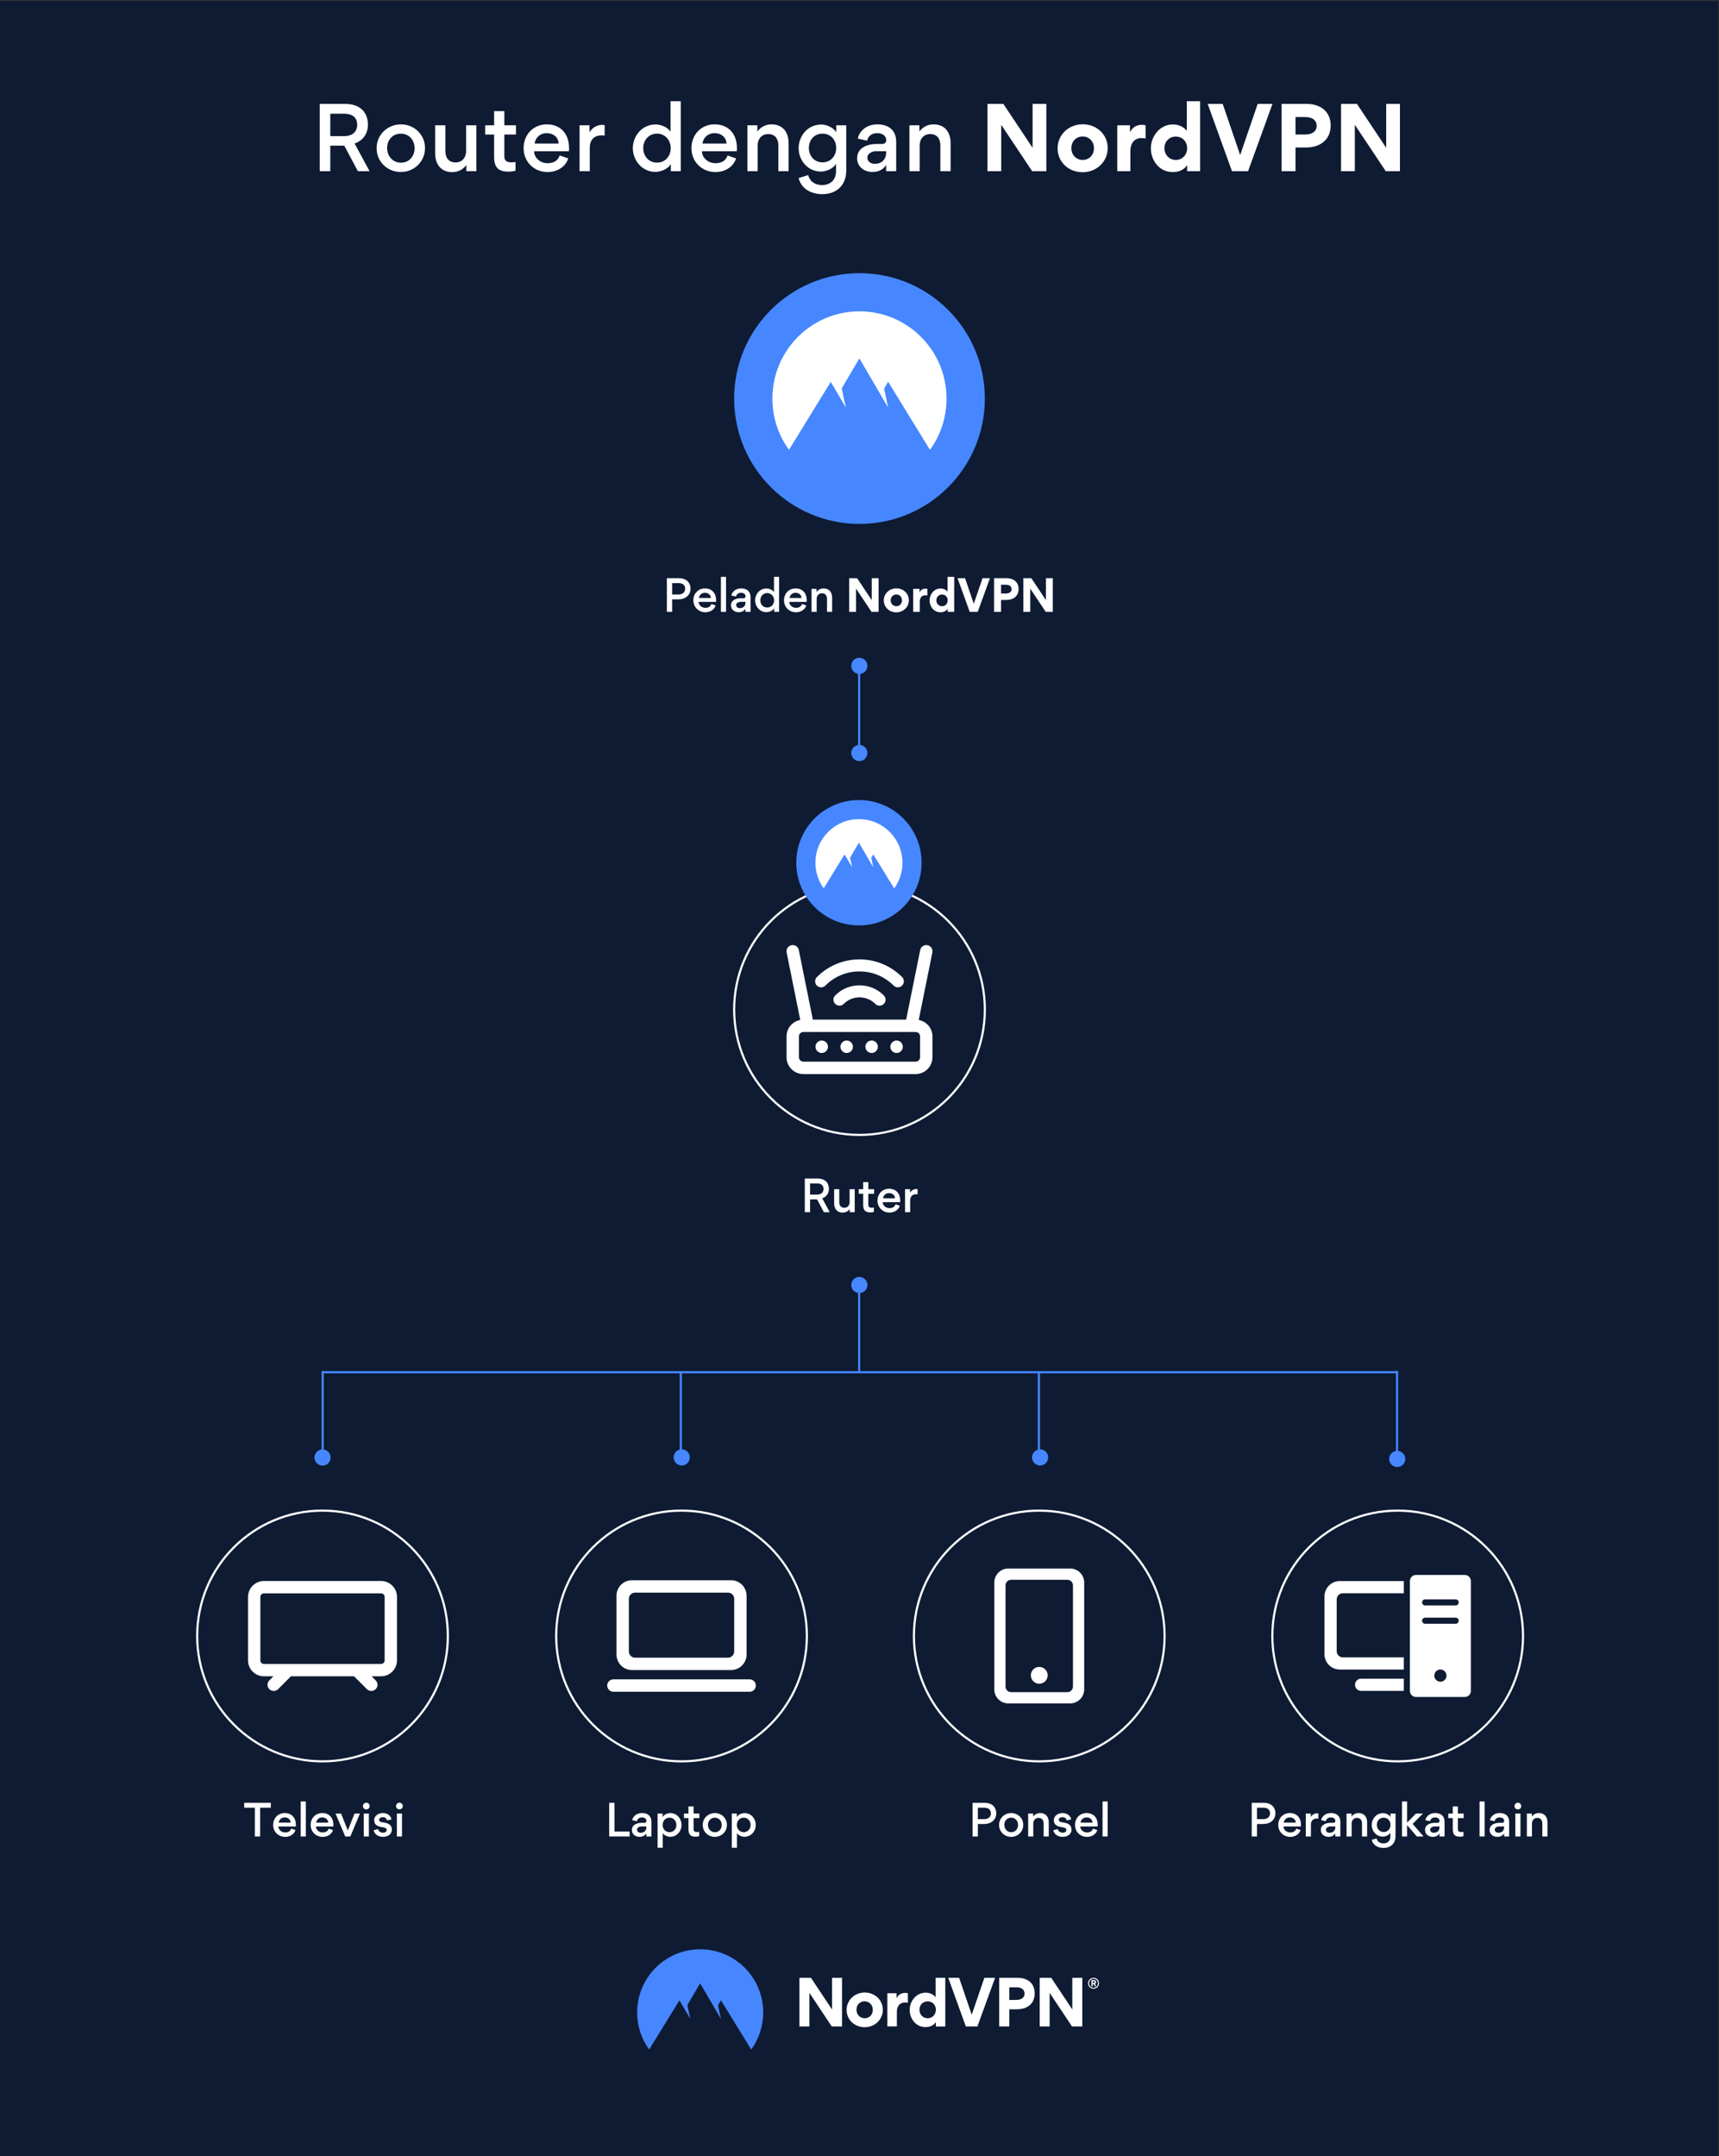 <svg fill="none" height="1505" viewBox="0 0 1200 1505" width="1200" xmlns="http://www.w3.org/2000/svg" xmlns:xlink="http://www.w3.org/1999/xlink"><rect x="0" y="0" width="1200" height="1505" fill="#333333" stroke="none"/><linearGradient id="lg1"><stop offset=".04" stop-color="#4687ff"/><stop offset="1" stop-color="#4687ff"/></linearGradient><linearGradient id="paint0_linear_507_13188" gradientUnits="userSpaceOnUse" x1="512.5" x2="687.5" xlink:href="#lg1" y1="278.172" y2="278.172"/><linearGradient id="paint1_linear_507_13188" gradientUnits="userSpaceOnUse" x1="224.4" x2="976.12" xlink:href="#lg1" y1="1017.29" y2="1017.29"/><linearGradient id="paint2_linear_507_13188" gradientUnits="userSpaceOnUse" x1="224.398" x2="976.12" xlink:href="#lg1" y1="1018.29" y2="1018.29"/><linearGradient id="paint3_linear_507_13188" gradientUnits="userSpaceOnUse" x1="599.14" x2="600.64" xlink:href="#lg1" y1="896.87" y2="896.87"/><linearGradient id="paint4_linear_507_13188" gradientUnits="userSpaceOnUse" x1="725.32" x2="726.82" xlink:href="#lg1" y1="1017.21" y2="1017.21"/><linearGradient id="paint5_linear_507_13188" gradientUnits="userSpaceOnUse" x1="475.15" x2="476.65" xlink:href="#lg1" y1="1017.21" y2="1017.21"/><linearGradient id="paint6_linear_507_13188" gradientUnits="userSpaceOnUse" x1="599.14" x2="600.64" xlink:href="#lg1" y1="525.562" y2="525.562"/><linearGradient id="paint7_linear_507_13188" gradientUnits="userSpaceOnUse" x1="599.14" x2="600.64" xlink:href="#lg1" y1="464.742" y2="464.742"/><linearGradient id="paint8_linear_507_13188" gradientUnits="userSpaceOnUse" x1="444.79" x2="532.79" xlink:href="#lg1" y1="1395.51" y2="1395.51"/><linearGradient id="paint9_linear_507_13188" gradientUnits="userSpaceOnUse" x1="555.86" x2="643.36" xlink:href="#lg1" y1="602.148" y2="602.148"/><clipPath id="clip0_507_13188"><path d="M0 0H1200V1505H0Z"/></clipPath><g clip-path="url(#clip0_507_13188)"><path d="M1199.59.711H-.41V1509.35H1199.59V.711Z" fill="#0e1b33"/><path d="M473.38 418.341H469.21V427.041H465.52V403.551H473.83C479.71 403.551 482.05 407.211 482.05 410.841 482.05 414.921 479.05 418.341 473.38 418.341ZM473.5 406.971H469.21V414.951H473.5C477.07 414.951 478.3 412.791 478.3 410.931 478.3 409.071 477.37 406.971 473.5 406.971Z" fill="#ffffff"/><path d="M487.69 420.081C487.75 422.541 490.03 424.251 492.37 424.251 494.32 424.251 495.97 423.501 496.63 421.551L499.6 422.571C498.7 425.571 495.61 427.341 492.43 427.341 487.69 427.341 484.03 423.771 484.03 419.001 484.03 414.231 487.45 410.691 492.1 410.691 497.08 410.691 499.9 414.141 499.9 418.971 499.9 419.331 499.9 419.691 499.84 420.081H487.69ZM487.87 417.381H496.27C496.15 415.101 494.32 413.751 492.1 413.751 489.88 413.751 488.2 415.191 487.87 417.381Z" fill="#ffffff"/><path d="M503.26 427.041V402.621H506.83V427.041H503.26Z" fill="#ffffff"/><path d="M520.42 427.041V424.851C519.25 426.801 517.21 427.311 515.71 427.311 512.59 427.311 510.31 425.361 510.31 422.601V422.421C510.31 418.701 514.18 417.531 516.97 417.531H518.95C520.03 417.531 520.45 416.961 520.45 416.181 520.45 414.921 519.4 413.751 517.3 413.751 515.35 413.751 514.06 414.861 513.79 416.391L510.55 415.671C510.7 414.321 511.93 412.281 514.15 411.321 515.08 410.901 516.22 410.691 517.39 410.691 520.09 410.691 522.34 411.651 523.39 413.961 523.78 414.831 523.93 415.761 523.93 416.841V427.041H520.42ZM520.42 420.051H516.97C515.62 420.051 513.88 420.771 513.88 422.271 513.88 423.591 514.93 424.461 516.43 424.461 518.86 424.461 520.42 422.961 520.42 420.561V420.051Z" fill="#ffffff"/><path d="M535.12 410.721C536.53 410.721 539.11 411.411 540.31 413.301V402.621H543.88V427.041H540.4V424.551C539.14 426.621 536.32 427.281 535.03 427.281 530.41 427.281 527.14 423.321 527.14 419.001 527.14 414.981 530.11 410.721 535.12 410.721ZM535.57 413.931C532.66 413.931 530.77 416.241 530.77 419.001 530.77 421.761 532.69 424.041 535.57 424.041 538.45 424.041 540.37 421.761 540.37 419.001 540.37 416.241 538.45 413.931 535.57 413.931Z" fill="#ffffff"/><path d="M550.96 420.081C551.02 422.541 553.3 424.251 555.64 424.251 557.59 424.251 559.24 423.501 559.9 421.551L562.87 422.571C561.97 425.571 558.88 427.341 555.7 427.341 550.96 427.341 547.3 423.771 547.3 419.001 547.3 414.231 550.72 410.691 555.37 410.691 560.35 410.691 563.17 414.141 563.17 418.971 563.17 419.331 563.17 419.691 563.11 420.081H550.96ZM551.14 417.381H559.54C559.42 415.101 557.59 413.751 555.37 413.751 553.15 413.751 551.47 415.191 551.14 417.381Z" fill="#ffffff"/><path d="M573.79 414.081C571.54 414.081 570.1 415.701 570.1 418.131V427.041H566.53V411.021H570.01V413.181C571.54 411.111 573.64 410.691 574.9 410.691 578.98 410.691 580.9 413.541 580.9 417.171V427.041H577.33V418.071C577.33 415.791 576.25 414.081 573.79 414.081Z" fill="#ffffff"/><path d="M597.58 410.841V427.041H592.78V403.551H598.33L608.53 418.881V403.551H613.33V427.041H608.38L597.58 410.841Z" fill="#ffffff"/><path d="M625.75 410.66C630.58 410.66 634.45 414.2 634.45 418.97 634.45 423.74 630.52 427.4 625.69 427.4 620.86 427.4 616.96 423.89 616.96 419.06 616.96 414.23 620.89 410.66 625.75 410.66ZM625.72 423.11C627.91 423.11 629.65 421.43 629.65 419 629.65 416.57 627.88 414.92 625.69 414.92 623.5 414.92 621.76 416.6 621.76 419 621.76 421.4 623.53 423.11 625.72 423.11Z" fill="#ffffff"/><path d="M647.38 415.61C646.75 415.49 646.09 415.49 645.88 415.49 643.63 415.49 642.07 417.05 642.07 420.02V427.04H637.48V411.02H641.92V413.36H641.98C642.85 411.53 644.47 410.84 646.12 410.84 646.48 410.84 647.05 410.93 647.38 411.02V415.61Z" fill="#ffffff"/><path d="M661.57 425.001H661.51C660.01 427.191 657.61 427.341 656.53 427.341 651.88 427.341 648.91 423.321 648.91 419.001 648.91 414.951 652 410.721 656.59 410.721 657.52 410.721 659.74 410.901 661.39 412.851H661.45V402.621H666.1V427.041H661.57V425.001ZM657.61 414.951C655.42 414.951 653.65 416.601 653.65 419.001 653.65 421.401 655.42 423.111 657.61 423.111 659.8 423.111 661.57 421.431 661.57 419.001 661.57 416.571 659.8 414.951 657.61 414.951Z" fill="#ffffff"/><path d="M668.44 403.551H673.69L679.78 421.401 685.9 403.551H691.06L682.54 427.041H676.93L668.44 403.551Z" fill="#ffffff"/><path d="M702.49 418.761H698.8V427.041H693.94V403.551H702.67C707.38 403.551 711.07 406.101 711.07 411.081 711.07 416.061 707.41 418.761 702.49 418.761ZM702.25 408.141H698.8V414.231H702.28C704.2 414.231 706.18 413.391 706.18 411.201 706.18 409.011 704.26 408.141 702.25 408.141Z" fill="#ffffff"/><path d="M719.2 410.841V427.041H714.4V403.551H719.95L730.15 418.881V403.551H734.95V427.041H730L719.2 410.841Z" fill="#ffffff"/><path d="M230.57 119.5H223.19V72.519H240.83C252.65 72.519 256.85 79.659 256.85 86.98 256.85 92.98 253.73 97.96 247.55 100.18L257.99 119.5H249.83L240.35 101.68H230.57V119.5ZM249.35 87.159C249.35 83.62 247.73 79.359 240.05 79.359H230.57V95.019H240.05C247.19 95.019 249.35 90.82 249.35 87.159Z" fill="#ffffff"/><path d="M279.89 86.801C289.07 86.801 296.69 93.881 296.69 103.301 296.69 112.721 289.25 120.041 279.83 120.041 270.41 120.041 262.91 112.901 262.91 103.421 262.91 93.941 270.59 86.801 279.89 86.801ZM279.89 113.561C285.71 113.561 289.43 108.941 289.43 103.421 289.43 97.901 285.65 93.281 279.83 93.281 274.01 93.281 270.23 97.781 270.23 103.301 270.23 108.821 274.07 113.561 279.89 113.561Z" fill="#ffffff"/><path d="M317.99 113.381C322.49 113.381 325.37 110.141 325.37 105.281V87.461H332.51V119.501H325.55V115.181C322.49 119.321 318.29 120.161 315.77 120.161 307.73 120.161 303.77 114.461 303.77 107.141V87.461H310.91V105.401C310.91 109.961 313.07 113.381 317.99 113.381Z" fill="#ffffff"/><path d="M352.07 93.879V109.179C352.07 111.939 353.45 113.319 356.99 113.319 357.65 113.319 358.55 113.259 359.87 113.079V119.139C357.95 119.739 355.67 119.799 354.77 119.799 348.47 119.799 344.93 117.339 344.93 109.539V93.879H338.69V87.459H344.93V77.559H352.07V87.459H360.17V93.879H352.07Z" fill="#ffffff"/><path d="M372.83 105.581C372.95 110.501 377.51 113.921 382.19 113.921 386.09 113.921 389.39 112.421 390.71 108.521L396.65 110.561C394.85 116.561 388.67 120.101 382.31 120.101 372.83 120.101 365.51 112.961 365.51 103.421 365.51 93.881 372.35 86.801 381.65 86.801 391.61 86.801 397.25 93.701 397.25 103.361 397.25 104.081 397.25 104.801 397.13 105.581H372.83ZM373.19 100.181H389.99C389.75 95.621 386.09 92.921 381.65 92.921 377.21 92.921 373.85 95.801 373.19 100.181Z" fill="#ffffff"/><path d="M420.05 94.48C414.59 94.48 411.71 97.72 411.71 103.24V119.5H404.57V87.46H411.53V92.38C413.51 88.9 416.99 87.16 420.35 87.16 420.59 87.16 421.55 87.22 422.09 87.34V94.66C421.49 94.54 420.17 94.48 420.05 94.48Z" fill="#ffffff"/><path d="M457.73 86.86C460.55 86.86 465.71 88.24 468.11 92.02V70.66H475.25V119.5H468.29V114.52C465.77 118.66 460.13 119.98 457.55 119.98 448.31 119.98 441.77 112.06 441.77 103.42 441.77 95.38 447.71 86.86 457.73 86.86ZM458.63 93.28C452.81 93.28 449.03 97.9 449.03 103.42 449.03 108.94 452.87 113.5 458.63 113.5 464.39 113.5 468.23 108.94 468.23 103.42 468.23 97.9 464.39 93.28 458.63 93.28Z" fill="#ffffff"/><path d="M490.01 105.581C490.13 110.501 494.69 113.921 499.37 113.921 503.27 113.921 506.57 112.421 507.89 108.521L513.83 110.561C512.03 116.561 505.85 120.101 499.49 120.101 490.01 120.101 482.69 112.961 482.69 103.421 482.69 93.881 489.53 86.801 498.83 86.801 508.79 86.801 514.43 93.701 514.43 103.361 514.43 104.081 514.43 104.801 514.31 105.581H490.01ZM490.37 100.181H507.17C506.93 95.621 503.27 92.921 498.83 92.921 494.39 92.921 491.03 95.801 490.37 100.181Z" fill="#ffffff"/><path d="M536.27 93.581C531.77 93.581 528.89 96.821 528.89 101.681V119.501H521.75V87.461H528.71V91.781C531.77 87.641 535.97 86.801 538.49 86.801 546.65 86.801 550.49 92.501 550.49 99.761V119.501H543.35V101.561C543.35 97.001 541.19 93.581 536.27 93.581Z" fill="#ffffff"/><path d="M557.51 103.362C557.51 95.562 563.27 86.922 573.35 86.922 576.11 86.922 581.21 88.302 583.79 92.322V87.462H590.75V119.082C590.75 129.222 584.03 135.522 574.01 135.522 567.23 135.522 559.61 132.522 557.51 124.302L564.17 122.202C565.49 127.122 569.39 129.162 573.89 129.162 579.17 129.162 583.61 126.102 583.61 119.382V114.342C581.03 118.482 575.69 119.742 573.11 119.742 563.87 119.742 557.51 112.002 557.51 103.362ZM574.19 93.282C568.37 93.282 564.65 97.722 564.65 103.242 564.65 108.762 568.43 113.322 574.19 113.322 579.95 113.322 583.73 108.762 583.73 103.242 583.73 97.722 579.95 93.282 574.19 93.282Z" fill="#ffffff"/><path d="M618.59 119.501V115.121C616.25 119.021 612.17 120.041 609.17 120.041 602.93 120.041 598.37 116.141 598.37 110.621V110.261C598.37 102.821 606.11 100.481 611.69 100.481H615.65C617.81 100.481 618.65 99.341 618.65 97.781 618.65 95.261 616.55 92.921 612.35 92.921 608.45 92.921 605.87 95.141 605.33 98.201L598.85 96.761C599.15 94.061 601.61 89.981 606.05 88.061 607.91 87.221 610.19 86.801 612.53 86.801 617.93 86.801 622.43 88.721 624.53 93.341 625.31 95.081 625.61 96.941 625.61 99.101V119.501H618.59ZM618.59 105.521H611.69C608.99 105.521 605.51 106.961 605.51 109.961 605.51 112.601 607.61 114.341 610.61 114.341 615.47 114.341 618.59 111.341 618.59 106.541V105.521Z" fill="#ffffff"/><path d="M649.37 93.581C644.87 93.581 641.99 96.821 641.99 101.681V119.501H634.85V87.461H641.81V91.781C644.87 87.641 649.07 86.801 651.59 86.801 659.75 86.801 663.59 92.501 663.59 99.761V119.501H656.45V101.561C656.45 97.001 654.29 93.581 649.37 93.581Z" fill="#ffffff"/><path d="M698.93 87.1V119.5H689.33V72.519H700.43L720.83 103.18V72.519H730.43V119.5H720.53L698.93 87.1Z" fill="#ffffff"/><path d="M755.87 86.738C765.53 86.738 773.27 93.818 773.27 103.358 773.27 112.898 765.41 120.218 755.75 120.218 746.09 120.218 738.29 113.198 738.29 103.538 738.29 93.878 746.15 86.738 755.87 86.738ZM755.81 111.638C760.19 111.638 763.67 108.278 763.67 103.418 763.67 98.558 760.13 95.258 755.75 95.258 751.37 95.258 747.89 98.618 747.89 103.418 747.89 108.218 751.43 111.638 755.81 111.638Z" fill="#ffffff"/><path d="M799.73 96.642C798.47 96.402 797.15 96.402 796.73 96.402 792.23 96.402 789.11 99.522 789.11 105.462V119.502H779.93V87.462H788.81V92.142H788.93C790.67 88.482 793.91 87.102 797.21 87.102 797.93 87.102 799.07 87.282 799.73 87.462V96.642Z" fill="#ffffff"/><path d="M828.71 115.42H828.59C825.59 119.8 820.79 120.1 818.63 120.1 809.33 120.1 803.39 112.06 803.39 103.42 803.39 95.32 809.57 86.86 818.75 86.86 820.61 86.86 825.05 87.22 828.35 91.12H828.47V70.66H837.77V119.5H828.71V115.42ZM820.79 95.32C816.41 95.32 812.87 98.62 812.87 103.42 812.87 108.22 816.41 111.64 820.79 111.64 825.17 111.64 828.71 108.28 828.71 103.42 828.71 98.56 825.17 95.32 820.79 95.32Z" fill="#ffffff"/><path d="M843.05 72.519H853.55L865.73 108.22 877.97 72.519H888.29L871.25 119.5H860.03L843.05 72.519Z" fill="#ffffff"/><path d="M911.75 102.94H904.37V119.5H894.65V72.519H912.11C921.53 72.519 928.91 77.62 928.91 87.579 928.91 97.54 921.59 102.94 911.75 102.94ZM911.27 81.7H904.37V93.879H911.33C915.17 93.879 919.13 92.2 919.13 87.82 919.13 83.439 915.29 81.7 911.27 81.7Z" fill="#ffffff"/><path d="M945.77 87.1V119.5H936.17V72.519H947.27L967.67 103.18V72.519H977.27V119.5H967.37L945.77 87.1Z" fill="#ffffff"/><path d="M600 365.672C648.325 365.672 687.5 326.497 687.5 278.172 687.5 229.847 648.325 190.672 600 190.672 551.675 190.672 512.5 229.847 512.5 278.172 512.5 326.497 551.675 365.672 600 365.672Z" fill="url(#paint0_linear_507_13188)"/><g fill="#ffffff"><path clip-rule="evenodd" d="M550.77 313.931C543.5 303.921 539.21 291.571 539.21 278.171 539.21 244.551 566.41 217.301 599.98 217.301 633.55 217.301 660.75 244.551 660.75 278.221 660.75 291.571 656.47 303.921 649.19 313.981L620 266.461 617.16 271.241 620 284.491 599.93 250.121 587.58 271.091 590.47 284.491 579.96 266.511 550.77 313.931Z" fill-rule="evenodd"/><path d="M641.35 711.888 650.86 664.798C651.33 662.458 649.81 660.168 647.48 659.698 646.35 659.468 645.19 659.688 644.23 660.318 643.26 660.958 642.61 661.938 642.37 663.088L632.57 711.638H567.43L557.63 663.088C557.4 661.948 556.75 660.968 555.79 660.328 554.83 659.688 553.68 659.468 552.53 659.698 551.4 659.928 550.42 660.578 549.78 661.548 549.14 662.518 548.91 663.668 549.14 664.808L558.64 711.898C553.1 712.928 549.05 717.698 549.05 723.418V727.658 737.888C549.05 744.378 554.33 749.658 560.82 749.658H639.17C645.66 749.658 650.94 744.378 650.94 737.888V723.418C650.94 717.708 646.89 712.938 641.35 711.898V711.888ZM557.71 723.408C557.71 721.688 559.11 720.298 560.82 720.298H639.17C640.88 720.298 642.28 721.698 642.28 723.408V737.878C642.28 739.588 640.88 740.988 639.17 740.988H560.82C559.11 740.988 557.71 739.588 557.71 737.878V723.408Z"/><path d="M583.03 694.769C582.24 695.569 581.81 696.619 581.82 697.749 581.82 698.869 582.27 699.929 583.07 700.709 584.71 702.339 587.38 702.319 589.01 700.679 591.92 697.739 595.82 696.119 600.01 696.119 604.2 696.119 608.1 697.739 611.01 700.679 611.81 701.479 612.87 701.929 614 701.929 615.13 701.929 616.16 701.499 616.95 700.719 618.6 699.089 618.61 696.429 616.98 694.779 612.48 690.229 606.46 687.719 600.01 687.719 593.56 687.719 587.53 690.229 583.04 694.779L583.03 694.769Z"/><path d="M576.19 687.887C582.56 681.517 591.01 678.017 600 678.017 608.99 678.017 617.45 681.527 623.81 687.887 624.6 688.677 625.66 689.117 626.78 689.117 627.9 689.117 628.96 688.677 629.75 687.887 631.39 686.247 631.39 683.587 629.75 681.947 621.8 673.997 611.23 669.617 600 669.617 588.77 669.617 578.2 673.997 570.25 681.957 569.46 682.747 569.02 683.807 569.02 684.927 569.02 686.047 569.46 687.107 570.25 687.897 571.89 689.537 574.55 689.537 576.19 687.897V687.887Z"/><path d="M573.63 734.938C576.032 734.938 577.98 732.991 577.98 730.588 577.98 728.186 576.032 726.238 573.63 726.238 571.227 726.238 569.28 728.186 569.28 730.588 569.28 732.991 571.227 734.938 573.63 734.938Z"/><path d="M591.05 734.938C593.452 734.938 595.4 732.991 595.4 730.588 595.4 728.186 593.452 726.238 591.05 726.238 588.647 726.238 586.7 728.186 586.7 730.588 586.7 732.991 588.647 734.938 591.05 734.938Z"/><path d="M608.47 734.938C610.872 734.938 612.82 732.991 612.82 730.588 612.82 728.186 610.872 726.238 608.47 726.238 606.067 726.238 604.12 728.186 604.12 730.588 604.12 732.991 606.067 734.938 608.47 734.938Z"/><path d="M625.89 734.938C628.293 734.938 630.24 732.991 630.24 730.588 630.24 728.186 628.293 726.238 625.89 726.238 623.488 726.238 621.54 728.186 621.54 730.588 621.54 732.991 623.488 734.938 625.89 734.938Z"/><path d="M273.87 1106.73C271.77 1104.63 268.98 1103.47 266.01 1103.47H184.26C181.29 1103.47 178.5 1104.63 176.4 1106.73 174.3 1108.83 173.14 1111.62 173.14 1114.59V1158.87C173.14 1161.84 174.3 1164.63 176.4 1166.73 178.5 1168.83 181.29 1169.99 184.26 1169.99H190.87L188.02 1172.84C187.21 1173.64 186.75 1174.76 186.75 1175.9 186.75 1177.04 187.21 1178.15 188.02 1178.96 188.83 1179.77 189.91 1180.21 191.04 1180.21H191.1C192.24 1180.21 193.32 1179.77 194.13 1178.96L203.13 1169.99H247.14L256.14 1178.95C256.94 1179.76 258.06 1180.22 259.2 1180.22 260.34 1180.22 261.45 1179.76 262.25 1178.95 263.06 1178.15 263.52 1177.03 263.52 1175.89 263.52 1174.75 263.07 1173.65 262.25 1172.83L259.39 1169.97H266.01C268.98 1169.97 271.77 1168.81 273.87 1166.71 275.97 1164.61 277.13 1161.82 277.13 1158.85V1114.57C277.13 1111.6 275.97 1108.81 273.87 1106.71V1106.73ZM267.78 1160.65C267.32 1161.12 266.67 1161.38 266.01 1161.38H184.26C183.6 1161.38 182.95 1161.11 182.49 1160.65 182.02 1160.18 181.76 1159.54 181.76 1158.88V1114.6C181.76 1113.93 182.02 1113.3 182.49 1112.83 182.96 1112.36 183.6 1112.1 184.26 1112.1H266.01C266.67 1112.1 267.32 1112.37 267.78 1112.83 268.25 1113.3 268.51 1113.93 268.51 1114.6V1158.88C268.51 1159.54 268.24 1160.19 267.78 1160.65Z"/><path clip-rule="evenodd" d="M441.17 1102.93H510.35C513.22 1102.93 515.97 1104.07 517.99 1106.1 520.02 1108.13 521.16 1110.88 521.16 1113.74V1154.82C521.16 1157.69 520.02 1160.44 517.99 1162.46 515.96 1164.49 513.21 1165.63 510.35 1165.63H441.17C438.3 1165.63 435.55 1164.49 433.53 1162.46 431.5 1160.43 430.36 1157.68 430.36 1154.82V1113.74C430.36 1110.87 431.5 1108.12 433.53 1106.1 435.56 1104.07 438.31 1102.93 441.17 1102.93ZM443.33 1111.58C442.18 1111.58 441.08 1112.04 440.27 1112.85 439.46 1113.66 439 1114.76 439 1115.91V1152.66C439 1153.81 439.46 1154.91 440.27 1155.72 441.08 1156.53 442.18 1156.99 443.33 1156.99H508.19C509.34 1156.99 510.44 1156.53 511.25 1155.72 512.06 1154.91 512.52 1153.81 512.52 1152.66V1115.91C512.52 1114.76 512.06 1113.66 511.25 1112.85 510.44 1112.04 509.34 1111.58 508.19 1111.58H443.33ZM428.2 1172.11H523.32C524.47 1172.11 525.57 1172.57 526.38 1173.38 527.19 1174.19 527.65 1175.29 527.65 1176.44 527.65 1177.59 527.19 1178.69 526.38 1179.5 525.57 1180.31 524.47 1180.77 523.32 1180.77H428.2C427.05 1180.77 425.95 1180.31 425.14 1179.5 424.33 1178.69 423.87 1177.59 423.87 1176.44 423.87 1175.29 424.33 1174.19 425.14 1173.38 425.95 1172.57 427.05 1172.11 428.2 1172.11Z" fill-rule="evenodd"/><path clip-rule="evenodd" d="M703.91 1094.77H747.06C749.66 1094.77 752.16 1095.8 753.99 1097.64 755.83 1099.48 756.86 1101.97 756.86 1104.57V1179.11C756.86 1180.4 756.61 1181.67 756.11 1182.86 755.62 1184.05 754.89 1185.13 753.98 1186.04 753.07 1186.95 751.99 1187.67 750.8 1188.17 749.61 1188.66 748.33 1188.92 747.05 1188.92H703.9C702.61 1188.92 701.34 1188.67 700.15 1188.17 698.96 1187.68 697.88 1186.95 696.97 1186.04 696.06 1185.13 695.34 1184.05 694.84 1182.86 694.35 1181.67 694.09 1180.39 694.09 1179.11V1104.57C694.09 1101.97 695.12 1099.47 696.96 1097.64 698.8 1095.8 701.29 1094.77 703.89 1094.77H703.91ZM705.87 1102.62C704.83 1102.62 703.83 1103.03 703.1 1103.77 702.36 1104.51 701.95 1105.5 701.95 1106.54V1177.15C701.95 1178.19 702.36 1179.19 703.1 1179.92 703.84 1180.65 704.83 1181.07 705.87 1181.07H745.1C746.14 1181.07 747.14 1180.66 747.87 1179.92 748.6 1179.18 749.02 1178.19 749.02 1177.15V1106.54C749.02 1105.5 748.61 1104.5 747.87 1103.77 747.13 1103.03 746.14 1102.62 745.1 1102.62H705.87ZM725.48 1163.43C727.04 1163.43 728.54 1164.05 729.64 1165.15 730.74 1166.25 731.36 1167.75 731.36 1169.31 731.36 1170.87 730.74 1172.37 729.64 1173.47 728.54 1174.57 727.04 1175.19 725.48 1175.19 723.92 1175.19 722.42 1174.57 721.32 1173.47 720.22 1172.37 719.6 1170.87 719.6 1169.31 719.6 1167.75 720.22 1166.25 721.32 1165.15 722.42 1164.05 723.92 1163.43 725.48 1163.43Z" fill-rule="evenodd"/><path clip-rule="evenodd" d="M979.96 1103.52V1112.04H937.38C936.25 1112.04 935.17 1112.49 934.37 1113.29 933.57 1114.09 933.12 1115.17 933.12 1116.3V1152.49C933.12 1153.62 933.57 1154.7 934.37 1155.5 935.17 1156.3 936.25 1156.75 937.38 1156.75H979.96V1165.27H935.25C932.43 1165.27 929.72 1164.15 927.72 1162.15 925.72 1160.15 924.6 1157.45 924.6 1154.62V1114.17C924.6 1111.35 925.72 1108.64 927.72 1106.64 929.72 1104.64 932.42 1103.52 935.25 1103.52H979.96ZM979.96 1171.65V1180.17H950.15C949.02 1180.17 947.94 1179.72 947.14 1178.92 946.34 1178.12 945.89 1177.04 945.89 1175.91 945.89 1174.78 946.34 1173.7 947.14 1172.9 947.94 1172.1 949.02 1171.65 950.15 1171.65H979.96ZM988.48 1099.26H1022.55C1023.68 1099.26 1024.76 1099.71 1025.56 1100.51 1026.36 1101.31 1026.81 1102.39 1026.81 1103.52V1180.17C1026.81 1181.3 1026.36 1182.38 1025.56 1183.18 1024.76 1183.98 1023.68 1184.43 1022.55 1184.43H988.48C987.35 1184.43 986.27 1183.98 985.47 1183.18 984.67 1182.38 984.22 1181.3 984.22 1180.17V1103.52C984.22 1102.39 984.67 1101.31 985.47 1100.51 986.27 1099.71 987.35 1099.26 988.48 1099.26ZM994.87 1116.29C994.31 1116.29 993.76 1116.51 993.36 1116.91 992.96 1117.31 992.74 1117.85 992.74 1118.42 992.74 1118.99 992.96 1119.53 993.36 1119.93 993.76 1120.33 994.3 1120.55 994.87 1120.55H1016.16C1016.72 1120.55 1017.27 1120.33 1017.67 1119.93 1018.07 1119.53 1018.29 1118.99 1018.29 1118.42 1018.29 1117.85 1018.07 1117.31 1017.67 1116.91 1017.27 1116.51 1016.73 1116.29 1016.16 1116.29H994.87ZM994.87 1129.06C994.31 1129.06 993.76 1129.28 993.36 1129.68 992.96 1130.08 992.74 1130.62 992.74 1131.19 992.74 1131.76 992.96 1132.3 993.36 1132.7 993.76 1133.1 994.3 1133.32 994.87 1133.32H1016.16C1016.72 1133.32 1017.27 1133.1 1017.67 1132.7 1018.07 1132.3 1018.29 1131.76 1018.29 1131.19 1018.29 1130.62 1018.07 1130.08 1017.67 1129.68 1017.27 1129.28 1016.73 1129.06 1016.16 1129.06H994.87ZM1005.52 1165.25C1004.39 1165.25 1003.31 1165.7 1002.51 1166.5 1001.71 1167.3 1001.26 1168.38 1001.26 1169.51 1001.26 1170.64 1001.71 1171.72 1002.51 1172.52 1003.31 1173.32 1004.39 1173.77 1005.52 1173.77 1006.65 1173.77 1007.73 1173.32 1008.53 1172.52 1009.33 1171.72 1009.78 1170.64 1009.78 1169.51 1009.78 1168.38 1009.33 1167.3 1008.53 1166.5 1007.73 1165.7 1006.65 1165.25 1005.52 1165.25Z" fill-rule="evenodd"/><path d="M565.5 846.041H561.81V822.551H570.63C576.54 822.551 578.64 826.121 578.64 829.781 578.64 832.781 577.08 835.271 573.99 836.381L579.21 846.041H575.13L570.39 837.131H565.5V846.041ZM574.89 829.871C574.89 828.101 574.08 825.971 570.24 825.971H565.5V833.801H570.24C573.81 833.801 574.89 831.701 574.89 829.871Z"/><path d="M589.41 842.979C591.66 842.979 593.1 841.36 593.1 838.93V830.02H596.67V846.039H593.19V843.88C591.66 845.95 589.56 846.37 588.3 846.37 584.28 846.37 582.3 843.519 582.3 839.859V830.02H585.87V838.99C585.87 841.27 586.95 842.979 589.41 842.979Z"/><path d="M606.15 833.23V840.88C606.15 842.26 606.84 842.95 608.61 842.95 608.94 842.95 609.39 842.92 610.05 842.83V845.86C609.09 846.16 607.95 846.19 607.5 846.19 604.35 846.19 602.58 844.96 602.58 841.06V833.23H599.46V830.02H602.58V825.07H606.15V830.02H610.2V833.23H606.15Z"/><path d="M616.23 839.081C616.29 841.541 618.57 843.251 620.91 843.251 622.86 843.251 624.51 842.501 625.17 840.551L628.14 841.571C627.24 844.571 624.15 846.341 620.97 846.341 616.23 846.341 612.57 842.771 612.57 838.001 612.57 833.231 615.99 829.691 620.64 829.691 625.62 829.691 628.44 833.141 628.44 837.971 628.44 838.331 628.44 838.691 628.38 839.081H616.23ZM616.41 836.381H624.81C624.69 834.101 622.86 832.751 620.64 832.751 618.42 832.751 616.74 834.191 616.41 836.381Z"/><path d="M639.54 833.531C636.81 833.531 635.37 835.151 635.37 837.911V846.041H631.8V830.021H635.28V832.481C636.27 830.741 638.01 829.871 639.69 829.871 639.81 829.871 640.29 829.901 640.56 829.961V833.621C640.26 833.561 639.6 833.531 639.54 833.531Z"/><path d="M170.47 1261.71V1258.29H189.07V1261.71H181.6V1281.78H177.91V1261.71H170.47Z"/><path d="M194.35 1274.82C194.41 1277.28 196.69 1278.99 199.03 1278.99 200.98 1278.99 202.63 1278.24 203.29 1276.29L206.26 1277.31C205.36 1280.31 202.27 1282.08 199.09 1282.08 194.35 1282.08 190.69 1278.51 190.69 1273.74 190.69 1268.97 194.11 1265.43 198.76 1265.43 203.74 1265.43 206.56 1268.88 206.56 1273.71 206.56 1274.07 206.56 1274.43 206.5 1274.82H194.35ZM194.53 1272.12H202.93C202.81 1269.84 200.98 1268.49 198.76 1268.49 196.54 1268.49 194.86 1269.93 194.53 1272.12Z"/><path d="M209.92 1281.78V1257.36H213.49V1281.78H209.92Z"/><path d="M220.54 1274.82C220.6 1277.28 222.88 1278.99 225.22 1278.99 227.17 1278.99 228.82 1278.24 229.48 1276.29L232.45 1277.31C231.55 1280.31 228.46 1282.08 225.28 1282.08 220.54 1282.08 216.88 1278.51 216.88 1273.74 216.88 1268.97 220.3 1265.43 224.95 1265.43 229.93 1265.43 232.75 1268.88 232.75 1273.71 232.75 1274.07 232.75 1274.43 232.69 1274.82H220.54ZM220.72 1272.12H229.12C229 1269.84 227.17 1268.49 224.95 1268.49 222.73 1268.49 221.05 1269.93 220.72 1272.12Z"/><path d="M234.22 1265.76H238.09L242.8 1277.61 247.51 1265.76H251.26L244.57 1281.78H241L234.22 1265.76Z"/><path d="M255.7 1258.2C256.99 1258.2 258.04 1259.28 258.04 1260.57 258.04 1261.86 256.99 1262.91 255.7 1262.91 254.41 1262.91 253.36 1261.86 253.36 1260.57 253.36 1259.28 254.41 1258.2 255.7 1258.2ZM257.5 1281.78V1265.76H253.93V1281.78H257.5Z"/><path d="M260.86 1277.4 263.95 1276.62C264.22 1278 265.45 1279.14 267.28 1279.14 268.96 1279.14 269.95 1278.39 269.95 1277.28 269.95 1276.02 268.99 1275.63 266.71 1275.27 263.8 1274.79 261.19 1273.89 261.19 1270.35 261.19 1267.8 263.65 1265.43 267.22 1265.43 271.45 1265.43 273.07 1268.25 273.28 1269.84L270.25 1270.56C269.98 1269.48 269.11 1268.31 267.1 1268.31 265.84 1268.31 264.64 1269.03 264.64 1270.05 264.64 1271.34 265.63 1271.73 267.79 1272.03 270.79 1272.42 273.55 1273.56 273.55 1277.07 273.55 1279.59 271.54 1282.05 267.28 1282.05 263.02 1282.05 261.07 1279.2 260.86 1277.4Z"/><path d="M278.83 1258.2C280.12 1258.2 281.17 1259.28 281.17 1260.57 281.17 1261.86 280.12 1262.91 278.83 1262.91 277.54 1262.91 276.49 1261.86 276.49 1260.57 276.49 1259.28 277.54 1258.2 278.83 1258.2ZM280.63 1281.78V1265.76H277.06V1281.78H280.63Z"/><path d="M428.94 1278.36H439.53V1281.78H425.25V1258.29H428.94V1278.36Z"/><path d="M451.23 1281.78V1279.59C450.06 1281.54 448.02 1282.05 446.52 1282.05 443.4 1282.05 441.12 1280.1 441.12 1277.34V1277.16C441.12 1273.44 444.99 1272.27 447.78 1272.27H449.76C450.84 1272.27 451.26 1271.7 451.26 1270.92 451.26 1269.66 450.21 1268.49 448.11 1268.49 446.16 1268.49 444.87 1269.6 444.6 1271.13L441.36 1270.41C441.51 1269.06 442.74 1267.02 444.96 1266.06 445.89 1265.64 447.03 1265.43 448.2 1265.43 450.9 1265.43 453.15 1266.39 454.2 1268.7 454.59 1269.57 454.74 1270.5 454.74 1271.58V1281.78H451.23ZM451.23 1274.79H447.78C446.43 1274.79 444.69 1275.51 444.69 1277.01 444.69 1278.33 445.74 1279.2 447.24 1279.2 449.67 1279.2 451.23 1277.7 451.23 1275.3V1274.79Z"/><path d="M467.82 1282.02C466.59 1282.02 463.89 1281.39 462.63 1279.44V1289.67H459.06V1265.76H462.54V1268.25C463.89 1266.06 466.5 1265.46 467.91 1265.46 472.83 1265.46 475.77 1269.69 475.77 1273.71 475.77 1278.06 472.56 1282.02 467.82 1282.02ZM467.37 1278.78C470.25 1278.78 472.17 1276.5 472.17 1273.74 472.17 1270.98 470.28 1268.67 467.37 1268.67 464.46 1268.67 462.57 1270.98 462.57 1273.74 462.57 1276.5 464.46 1278.78 467.37 1278.78Z"/><path d="M484.17 1268.97V1276.62C484.17 1278 484.86 1278.69 486.63 1278.69 486.96 1278.69 487.41 1278.66 488.07 1278.57V1281.6C487.11 1281.9 485.97 1281.93 485.52 1281.93 482.37 1281.93 480.6 1280.7 480.6 1276.8V1268.97H477.48V1265.76H480.6V1260.81H484.17V1265.76H488.22V1268.97H484.17Z"/><path d="M499.05 1265.43C503.64 1265.43 507.45 1268.97 507.45 1273.68 507.45 1278.39 503.73 1282.05 499.02 1282.05 494.31 1282.05 490.56 1278.48 490.56 1273.74 490.56 1269 494.4 1265.43 499.05 1265.43ZM499.05 1278.81C501.96 1278.81 503.82 1276.5 503.82 1273.74 503.82 1270.98 501.93 1268.67 499.02 1268.67 496.11 1268.67 494.22 1270.92 494.22 1273.68 494.22 1276.44 496.14 1278.81 499.05 1278.81Z"/><path d="M519.63 1282.02C518.4 1282.02 515.7 1281.39 514.44 1279.44V1289.67H510.87V1265.76H514.35V1268.25C515.7 1266.06 518.31 1265.46 519.72 1265.46 524.64 1265.46 527.58 1269.69 527.58 1273.71 527.58 1278.06 524.37 1282.02 519.63 1282.02ZM519.18 1278.78C522.06 1278.78 523.98 1276.5 523.98 1273.74 523.98 1270.98 522.09 1268.67 519.18 1268.67 516.27 1268.67 514.38 1270.98 514.38 1273.74 514.38 1276.5 516.27 1278.78 519.18 1278.78Z"/><path d="M686.81 1273.08H682.64V1281.78H678.95V1258.29H687.26C693.14 1258.29 695.48 1261.95 695.48 1265.58 695.48 1269.66 692.48 1273.08 686.81 1273.08ZM686.93 1261.71H682.64V1269.69H686.93C690.5 1269.69 691.73 1267.53 691.73 1265.67 691.73 1263.81 690.8 1261.71 686.93 1261.71Z"/><path d="M705.92 1265.43C710.51 1265.43 714.32 1268.97 714.32 1273.68 714.32 1278.39 710.6 1282.05 705.89 1282.05 701.18 1282.05 697.43 1278.48 697.43 1273.74 697.43 1269 701.27 1265.43 705.92 1265.43ZM705.92 1278.81C708.83 1278.81 710.69 1276.5 710.69 1273.74 710.69 1270.98 708.8 1268.67 705.89 1268.67 702.98 1268.67 701.09 1270.92 701.09 1273.68 701.09 1276.44 703.01 1278.81 705.92 1278.81Z"/><path d="M725 1268.82C722.75 1268.82 721.31 1270.44 721.31 1272.87V1281.78H717.74V1265.76H721.22V1267.92C722.75 1265.85 724.85 1265.43 726.11 1265.43 730.19 1265.43 732.11 1268.28 732.11 1271.91V1281.78H728.54V1272.81C728.54 1270.53 727.46 1268.82 725 1268.82Z"/><path d="M735.32 1277.4 738.41 1276.62C738.68 1278 739.91 1279.14 741.74 1279.14 743.42 1279.14 744.41 1278.39 744.41 1277.28 744.41 1276.02 743.45 1275.63 741.17 1275.27 738.26 1274.79 735.65 1273.89 735.65 1270.35 735.65 1267.8 738.11 1265.43 741.68 1265.43 745.91 1265.43 747.53 1268.25 747.74 1269.84L744.71 1270.56C744.44 1269.48 743.57 1268.31 741.56 1268.31 740.3 1268.31 739.1 1269.03 739.1 1270.05 739.1 1271.34 740.09 1271.73 742.25 1272.03 745.25 1272.42 748.01 1273.56 748.01 1277.07 748.01 1279.59 746 1282.05 741.74 1282.05 737.48 1282.05 735.53 1279.2 735.32 1277.4Z"/><path d="M754.1 1274.82C754.16 1277.28 756.44 1278.99 758.78 1278.99 760.73 1278.99 762.38 1278.24 763.04 1276.29L766.01 1277.31C765.11 1280.31 762.02 1282.08 758.84 1282.08 754.1 1282.08 750.44 1278.51 750.44 1273.74 750.44 1268.97 753.86 1265.43 758.51 1265.43 763.49 1265.43 766.31 1268.88 766.31 1273.71 766.31 1274.07 766.31 1274.43 766.25 1274.82H754.1ZM754.28 1272.12H762.68C762.56 1269.84 760.73 1268.49 758.51 1268.49 756.29 1268.49 754.61 1269.93 754.28 1272.12Z"/><path d="M769.67 1281.78V1257.36H773.24V1281.78H769.67Z"/><path d="M881.67 1273.08H877.5V1281.78H873.81V1258.29H882.12C888 1258.29 890.34 1261.95 890.34 1265.58 890.34 1269.66 887.34 1273.08 881.67 1273.08ZM881.79 1261.71H877.5V1269.69H881.79C885.36 1269.69 886.59 1267.53 886.59 1265.67 886.59 1263.81 885.66 1261.71 881.79 1261.71Z"/><path d="M895.98 1274.82C896.04 1277.28 898.32 1278.99 900.66 1278.99 902.61 1278.99 904.26 1278.24 904.92 1276.29L907.89 1277.31C906.99 1280.31 903.9 1282.08 900.72 1282.08 895.98 1282.08 892.32 1278.51 892.32 1273.74 892.32 1268.97 895.74 1265.43 900.39 1265.43 905.37 1265.43 908.19 1268.88 908.19 1273.71 908.19 1274.07 908.19 1274.43 908.13 1274.82H895.98ZM896.16 1272.12H904.56C904.44 1269.84 902.61 1268.49 900.39 1268.49 898.17 1268.49 896.49 1269.93 896.16 1272.12Z"/><path d="M919.29 1269.27C916.56 1269.27 915.12 1270.89 915.12 1273.65V1281.78H911.55V1265.76H915.03V1268.22C916.02 1266.48 917.76 1265.61 919.44 1265.61 919.56 1265.61 920.04 1265.64 920.31 1265.7V1269.36C920.01 1269.3 919.35 1269.27 919.29 1269.27Z"/><path d="M932.16 1281.78V1279.59C930.99 1281.54 928.95 1282.05 927.45 1282.05 924.33 1282.05 922.05 1280.1 922.05 1277.34V1277.16C922.05 1273.44 925.92 1272.27 928.71 1272.27H930.69C931.77 1272.27 932.19 1271.7 932.19 1270.92 932.19 1269.66 931.14 1268.49 929.04 1268.49 927.09 1268.49 925.8 1269.6 925.53 1271.13L922.29 1270.41C922.44 1269.06 923.67 1267.02 925.89 1266.06 926.82 1265.64 927.96 1265.43 929.13 1265.43 931.83 1265.43 934.08 1266.39 935.13 1268.7 935.52 1269.57 935.67 1270.5 935.67 1271.58V1281.78H932.16ZM932.16 1274.79H928.71C927.36 1274.79 925.62 1275.51 925.62 1277.01 925.62 1278.33 926.67 1279.2 928.17 1279.2 930.6 1279.2 932.16 1277.7 932.16 1275.3V1274.79Z"/><path d="M947.25 1268.82C945 1268.82 943.56 1270.44 943.56 1272.87V1281.78H939.99V1265.76H943.47V1267.92C945 1265.85 947.1 1265.43 948.36 1265.43 952.44 1265.43 954.36 1268.28 954.36 1271.91V1281.78H950.79V1272.81C950.79 1270.53 949.71 1268.82 947.25 1268.82Z"/><path d="M957.57 1273.71C957.57 1269.81 960.45 1265.49 965.49 1265.49 966.87 1265.49 969.42 1266.18 970.71 1268.19V1265.76H974.19V1281.57C974.19 1286.64 970.83 1289.79 965.82 1289.79 962.43 1289.79 958.62 1288.29 957.57 1284.18L960.9 1283.13C961.56 1285.59 963.51 1286.61 965.76 1286.61 968.4 1286.61 970.62 1285.08 970.62 1281.72V1279.2C969.33 1281.27 966.66 1281.9 965.37 1281.9 960.75 1281.9 957.57 1278.03 957.57 1273.71ZM965.91 1268.67C963 1268.67 961.14 1270.89 961.14 1273.65 961.14 1276.41 963.03 1278.69 965.91 1278.69 968.79 1278.69 970.68 1276.41 970.68 1273.65 970.68 1270.89 968.79 1268.67 965.91 1268.67Z"/><path d="M978.69 1281.78V1257.36H982.26V1272.06H982.29L988.5 1265.76H993.36L986.13 1273.02 993.75 1281.78H989.04L982.35 1273.95H982.26V1281.78H978.69Z"/><path d="M1004.91 1281.78V1279.59C1003.74 1281.54 1001.7 1282.05 1000.2 1282.05 997.08 1282.05 994.8 1280.1 994.8 1277.34V1277.16C994.8 1273.44 998.67 1272.27 1001.46 1272.27H1003.44C1004.52 1272.27 1004.94 1271.7 1004.94 1270.92 1004.94 1269.66 1003.89 1268.49 1001.79 1268.49 999.84 1268.49 998.55 1269.6 998.28 1271.13L995.04 1270.41C995.19 1269.06 996.42 1267.02 998.64 1266.06 999.57 1265.64 1000.71 1265.43 1001.88 1265.43 1004.58 1265.43 1006.83 1266.39 1007.88 1268.7 1008.27 1269.57 1008.42 1270.5 1008.42 1271.58V1281.78H1004.91ZM1004.91 1274.79H1001.46C1000.11 1274.79 998.37 1275.51 998.37 1277.01 998.37 1278.33 999.42 1279.2 1000.92 1279.2 1003.35 1279.2 1004.91 1277.7 1004.91 1275.3V1274.79Z"/><path d="M1017.72 1268.97V1276.62C1017.72 1278 1018.41 1278.69 1020.18 1278.69 1020.51 1278.69 1020.96 1278.66 1021.62 1278.57V1281.6C1020.66 1281.9 1019.52 1281.93 1019.07 1281.93 1015.92 1281.93 1014.15 1280.7 1014.15 1276.8V1268.97H1011.03V1265.76H1014.15V1260.81H1017.72V1265.76H1021.77V1268.97H1017.72Z"/><path d="M1032.84 1281.78V1257.36H1036.41V1281.78H1032.84Z"/><path d="M1050 1281.78V1279.59C1048.83 1281.54 1046.79 1282.05 1045.29 1282.05 1042.17 1282.05 1039.89 1280.1 1039.89 1277.34V1277.16C1039.89 1273.44 1043.76 1272.27 1046.55 1272.27H1048.53C1049.61 1272.27 1050.03 1271.7 1050.03 1270.92 1050.03 1269.66 1048.98 1268.49 1046.88 1268.49 1044.93 1268.49 1043.64 1269.6 1043.37 1271.13L1040.13 1270.41C1040.28 1269.06 1041.51 1267.02 1043.73 1266.06 1044.66 1265.64 1045.8 1265.43 1046.97 1265.43 1049.67 1265.43 1051.92 1266.39 1052.97 1268.7 1053.36 1269.57 1053.51 1270.5 1053.51 1271.58V1281.78H1050ZM1050 1274.79H1046.55C1045.2 1274.79 1043.46 1275.51 1043.46 1277.01 1043.46 1278.33 1044.51 1279.2 1046.01 1279.2 1048.44 1279.2 1050 1277.7 1050 1275.3V1274.79Z"/><path d="M1059.6 1258.21C1060.89 1258.21 1061.94 1259.29 1061.94 1260.58 1061.94 1261.87 1060.89 1262.92 1059.6 1262.92 1058.31 1262.92 1057.26 1261.87 1057.26 1260.58 1057.26 1259.29 1058.31 1258.21 1059.6 1258.21ZM1061.4 1281.79V1265.77H1057.83V1281.79H1061.4Z"/><path d="M1073.13 1268.82C1070.88 1268.82 1069.44 1270.44 1069.44 1272.87V1281.78H1065.87V1265.76H1069.35V1267.92C1070.88 1265.85 1072.98 1265.43 1074.24 1265.43 1078.32 1265.43 1080.24 1268.28 1080.24 1271.91V1281.78H1076.67V1272.81C1076.67 1270.53 1075.59 1268.82 1073.13 1268.82Z"/></g><path d="M225.15 1022.93C228.265 1022.93 230.79 1020.4 230.79 1017.29 230.79 1014.17 228.265 1011.65 225.15 1011.65 222.035 1011.65 219.51 1014.17 219.51 1017.29 219.51 1020.4 222.035 1022.93 225.15 1022.93Z" fill="url(#paint1_linear_507_13188)"/><path d="M975.37 1023.93C978.484 1023.93 981.01 1021.4 981.01 1018.29 981.01 1015.17 978.484 1012.65 975.37 1012.65 972.255 1012.65 969.729 1015.17 969.729 1018.29 969.729 1021.4 972.255 1023.93 975.37 1023.93Z" fill="url(#paint2_linear_507_13188)"/><path d="M599.89 902.51C603.005 902.51 605.53 899.985 605.53 896.87 605.53 893.756 603.005 891.23 599.89 891.23 596.775 891.23 594.25 893.756 594.25 896.87 594.25 899.985 596.775 902.51 599.89 902.51Z" fill="url(#paint3_linear_507_13188)"/><path d="M726.07 1022.85C729.185 1022.85 731.71 1020.33 731.71 1017.21 731.71 1014.1 729.185 1011.57 726.07 1011.57 722.955 1011.57 720.43 1014.1 720.43 1017.21 720.43 1020.33 722.955 1022.85 726.07 1022.85Z" fill="url(#paint4_linear_507_13188)"/><path d="M475.9 1022.85C479.015 1022.85 481.54 1020.33 481.54 1017.21 481.54 1014.1 479.015 1011.57 475.9 1011.57 472.785 1011.57 470.26 1014.1 470.26 1017.21 470.26 1020.33 472.785 1022.85 475.9 1022.85Z" fill="url(#paint5_linear_507_13188)"/><path d="M599.89 531.202C603.005 531.202 605.53 528.677 605.53 525.562 605.53 522.447 603.005 519.922 599.89 519.922 596.775 519.922 594.25 522.447 594.25 525.562 594.25 528.677 596.775 531.202 599.89 531.202Z" fill="url(#paint6_linear_507_13188)"/><path d="M599.89 470.382C603.005 470.382 605.53 467.856 605.53 464.742 605.53 461.627 603.005 459.102 599.89 459.102 596.775 459.102 594.25 461.627 594.25 464.742 594.25 467.856 596.775 470.382 599.89 470.382Z" fill="url(#paint7_linear_507_13188)"/><path d="M759.56 1384.24C759.56 1382.15 761.26 1380.42 763.38 1380.42 765.5 1380.42 767.2 1382.15 767.2 1384.24 767.2 1386.33 765.5 1388.06 763.38 1388.06 761.26 1388.06 759.56 1386.33 759.56 1384.24ZM760.28 1384.24C760.28 1385.97 761.65 1387.38 763.38 1387.38 765.11 1387.38 766.48 1385.97 766.48 1384.24 766.48 1382.51 765.07 1381.1 763.38 1381.1 761.65 1381.1 760.28 1382.51 760.28 1384.24ZM762.8 1386.4H761.9V1382.04H763.63C764.5 1382.04 765.18 1382.47 765.18 1383.41 765.18 1384.06 764.82 1384.46 764.35 1384.67L765.25 1386.4H764.28L763.49 1384.81H762.8V1386.4ZM763.56 1382.9H762.8V1383.98H763.56C763.88 1383.98 764.25 1383.84 764.25 1383.44 764.25 1383.01 763.89 1382.9 763.56 1382.9Z" fill="#ffffff"/><path clip-rule="evenodd" d="M580.61 1414.36 565.03 1390.95V1414.36H558.07V1380.42H566.11L580.83 1402.56V1380.42H587.79V1414.36H580.61Z" fill="#ffffff" fill-rule="evenodd"/><path clip-rule="evenodd" d="M603.69 1390.7C596.66 1390.7 591 1395.93 591 1402.85 591 1409.77 596.59 1414.9 603.62 1414.9 610.65 1414.9 616.28 1409.71 616.28 1402.71 616.24 1395.79 610.65 1390.7 603.69 1390.7ZM603.62 1408.66C600.45 1408.66 597.89 1406.24 597.89 1402.71 597.89 1399.18 600.41 1396.83 603.55 1396.83 606.69 1396.83 609.28 1399.25 609.28 1402.71 609.32 1406.24 606.79 1408.66 603.62 1408.66Z" fill="#ffffff" fill-rule="evenodd"/><path clip-rule="evenodd" d="M633.77 1391.2V1397.84C632.87 1397.66 631.89 1397.66 631.61 1397.66 628.36 1397.66 626.09 1399.93 626.09 1404.22V1414.35H619.45V1391.2H625.87V1394.59H625.94C627.2 1391.96 629.55 1390.95 631.93 1390.95 632.47 1390.95 633.3 1391.06 633.77 1391.2Z" fill="#ffffff" fill-rule="evenodd"/><path clip-rule="evenodd" d="M653.14 1380.42V1393.87H653.07C650.69 1391.06 647.48 1390.8 646.15 1390.8 639.51 1390.8 635.04 1396.89 635.04 1402.77 635.04 1409.01 639.33 1414.82 646.04 1414.82 647.59 1414.82 651.05 1414.6 653.25 1411.43H653.32V1414.39H659.88V1380.42H653.14ZM647.59 1408.66C644.42 1408.66 641.86 1406.24 641.86 1402.71 641.86 1399.18 644.42 1396.87 647.59 1396.87 650.76 1396.87 653.32 1399.25 653.32 1402.71 653.28 1406.24 650.76 1408.66 647.59 1408.66Z" fill="#ffffff" fill-rule="evenodd"/><path clip-rule="evenodd" d="M674.23 1414.36 661.94 1380.42H669.54L678.34 1406.21 687.18 1380.42H694.65L682.31 1414.36H674.23Z" fill="#ffffff" fill-rule="evenodd"/><path clip-rule="evenodd" d="M710.15 1380.42H697.53V1414.36H704.56V1402.39H709.86C716.96 1402.39 722.27 1398.78 722.27 1391.28 722.27 1383.78 716.93 1380.42 710.15 1380.42ZM709.57 1395.86H704.56V1387.06H709.54C712.46 1387.06 715.2 1388.18 715.2 1391.5 715.2 1394.64 712.35 1395.86 709.57 1395.86Z" fill="#ffffff" fill-rule="evenodd"/><path clip-rule="evenodd" d="M748.34 1414.36 732.73 1390.95V1414.36H725.8V1380.42H733.85L748.56 1402.56V1380.42H755.52V1414.36H748.34Z" fill="#ffffff" fill-rule="evenodd"/><path clip-rule="evenodd" d="M453.16 1430.48C447.89 1423.23 444.79 1414.29 444.79 1404.59 444.79 1380.25 464.48 1360.52 488.79 1360.52 513.1 1360.52 532.79 1380.25 532.79 1404.63 532.79 1414.3 529.69 1423.24 524.42 1430.52L503.29 1396.12 501.23 1399.58 503.29 1409.17 488.76 1384.29 479.82 1399.47 481.91 1409.17 474.3 1396.15 453.17 1430.48H453.16Z" fill="url(#paint8_linear_507_13188)" fill-rule="evenodd"/><path d="M600 792.129C648.325 792.129 687.5 752.954 687.5 704.629 687.5 656.304 648.325 617.129 600 617.129 551.675 617.129 512.5 656.304 512.5 704.629 512.5 752.954 551.675 792.129 600 792.129Z" stroke="#ffffff" stroke-miterlimit="10" stroke-width="1.5"/><path d="M225.14 1229.35C273.465 1229.35 312.64 1190.18 312.64 1141.85 312.64 1093.53 273.465 1054.35 225.14 1054.35 176.815 1054.35 137.64 1093.53 137.64 1141.85 137.64 1190.18 176.815 1229.35 225.14 1229.35Z" stroke="#ffffff" stroke-miterlimit="10" stroke-width="1.5"/><path d="M475.76 1229.35C524.085 1229.35 563.26 1190.18 563.26 1141.85 563.26 1093.53 524.085 1054.35 475.76 1054.35 427.435 1054.35 388.26 1093.53 388.26 1141.85 388.26 1190.18 427.435 1229.35 475.76 1229.35Z" stroke="#ffffff" stroke-miterlimit="10" stroke-width="1.5"/><path d="M725.48 1229.35C773.805 1229.35 812.98 1190.18 812.98 1141.85 812.98 1093.53 773.805 1054.35 725.48 1054.35 677.155 1054.35 637.98 1093.53 637.98 1141.85 637.98 1190.18 677.155 1229.35 725.48 1229.35Z" stroke="#ffffff" stroke-miterlimit="10" stroke-width="1.5"/><path d="M975.7 1229.35C1024.03 1229.35 1063.2 1190.18 1063.2 1141.85 1063.2 1093.53 1024.03 1054.35 975.7 1054.35 927.375 1054.35 888.2 1093.53 888.2 1141.85 888.2 1190.18 927.375 1229.35 975.7 1229.35Z" stroke="#ffffff" stroke-miterlimit="10" stroke-width="1.5"/><path d="M599.61 645.898C623.772 645.898 643.36 626.311 643.36 602.148 643.36 577.986 623.772 558.398 599.61 558.398 575.447 558.398 555.86 577.986 555.86 602.148 555.86 626.311 575.447 645.898 599.61 645.898Z" fill="url(#paint9_linear_507_13188)"/><path clip-rule="evenodd" d="M575.01 620.04C571.37 615.03 569.23 608.86 569.23 602.16 569.23 585.35 582.83 571.73 599.61 571.73 616.39 571.73 629.99 585.35 629.99 602.19 629.99 608.86 627.85 615.04 624.21 620.07L609.62 596.31 608.2 598.701 609.62 605.32 599.58 588.141 593.4 598.62 594.84 605.32 589.59 596.331 575 620.04H575.01Z" fill="#ffffff" fill-rule="evenodd"/><path d="M599.75 470 599.75 523" stroke="#4687ff" stroke-width="1.5"/><path d="M976.017 957.75 225 957.75" stroke="#4687ff" stroke-width="1.5"/><path d="M599.75 899 599.75 957" stroke="#4687ff" stroke-width="1.5"/><path d="M475.25 1016 475.25 958" stroke="#4687ff" stroke-width="1.5"/><path d="M225.25 1015 225.25 957" stroke="#4687ff" stroke-width="1.5"/><path d="M725.25 1016 725.25 958" stroke="#4687ff" stroke-width="1.5"/><path d="M975.25 1015 975.25 957" stroke="#4687ff" stroke-width="1.5"/></g></svg>